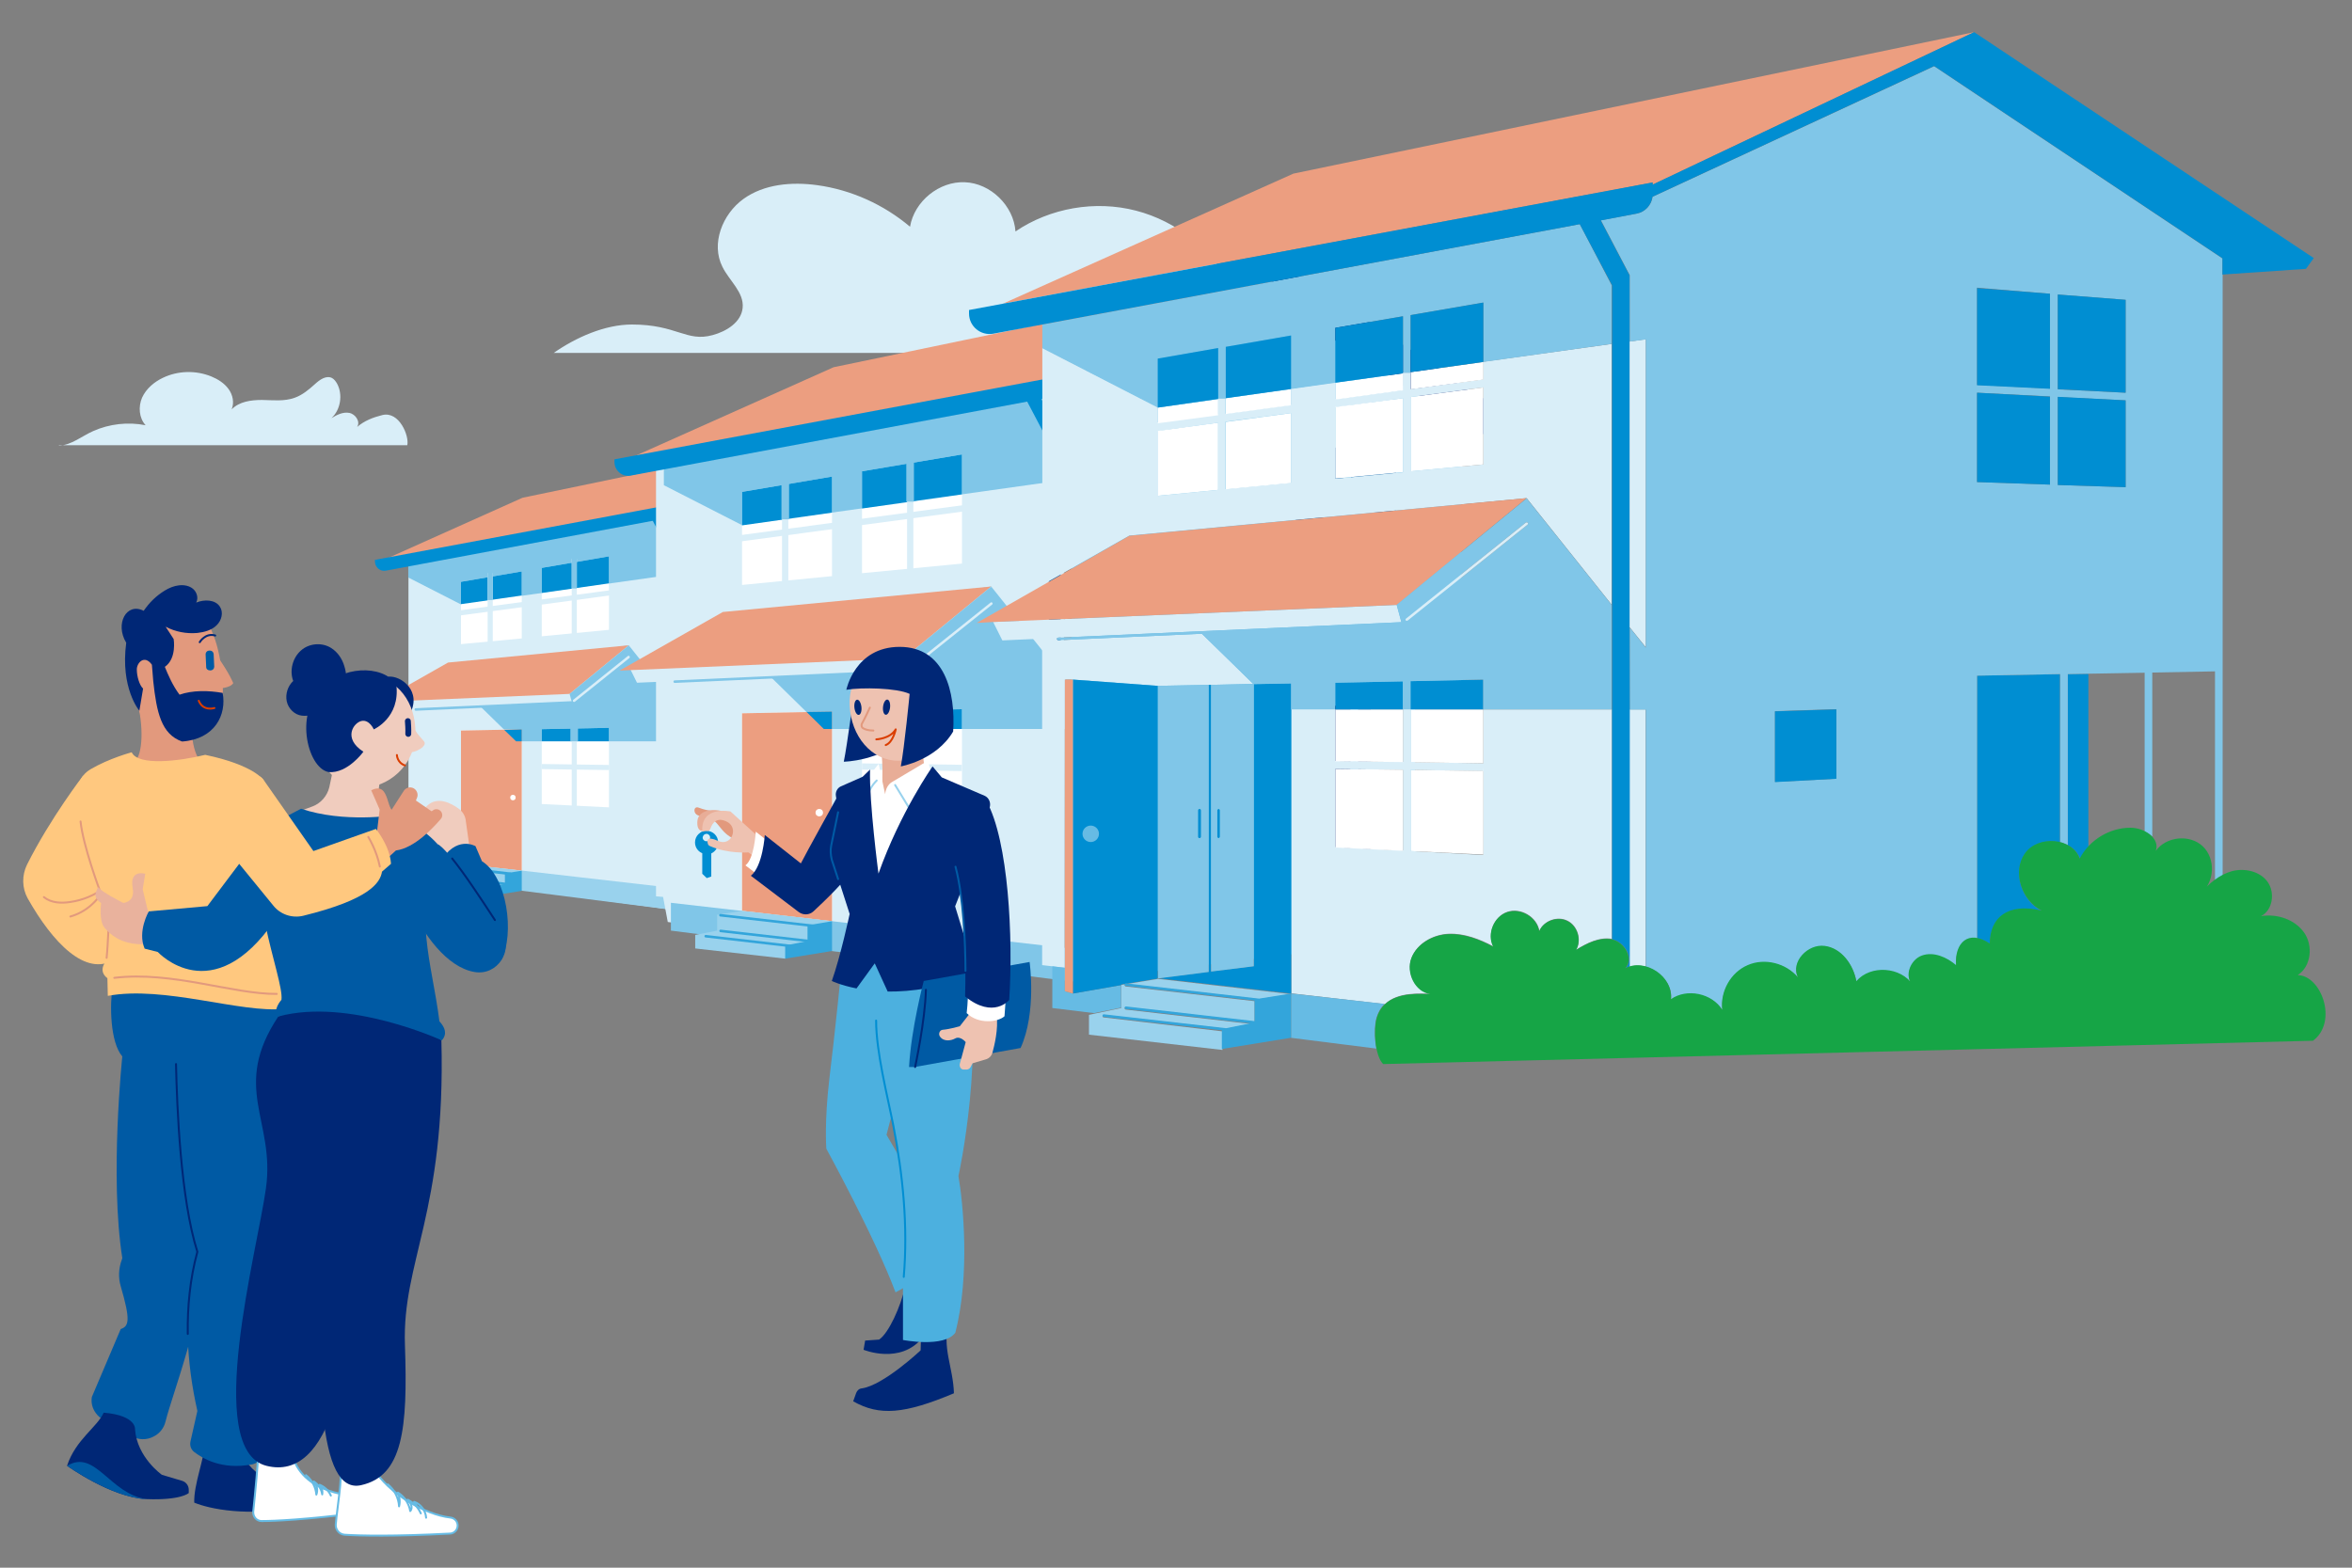 <?xml version="1.0" encoding="utf-8"?>
<!-- Generator: Adobe Illustrator 22.1.0, SVG Export Plug-In . SVG Version: 6.00 Build 0)  -->
<svg version="1.1" id="Layer_1" xmlns="http://www.w3.org/2000/svg" xmlns:xlink="http://www.w3.org/1999/xlink" x="0px" y="0px"
	 viewBox="0 0 1200 800" style="enable-background:new 0 0 1200 800;" xml:space="preserve">
<rect x="0" y="0" width="1200" height="800" fill="#808080" stroke="none"/>
<style type="text/css">
	.st0{fill:#D9EEF8;}
	.st1{fill:#002776;}
	.st2{fill:#80C6E8;}
	.st3{fill:#66BBE4;}
	.st4{fill:#EC9E80;}
	.st5{fill:#005AA4;}
	.st6{fill:#FFFFFF;}
	.st7{fill:#008ED2;}
	.st8{fill:#99D2ED;}
	.st9{clip-path:url(#SVGID_4_);}
	.st10{fill:#33A5DB;}
	.st11{clip-path:url(#SVGID_6_);}
	.st12{fill:#16A546;}
	.st13{fill:#E2997D;}
	.st14{fill:#E8AD97;}
	.st15{fill:#EEC2B1;}
	.st16{fill:#4CB0DF;}
	.st17{fill:none;stroke:#99D2ED;stroke-linecap:round;stroke-linejoin:round;stroke-miterlimit:10;}
	.st18{fill:none;stroke:#005AA4;stroke-linecap:round;stroke-linejoin:round;stroke-miterlimit:10;}
	.st19{fill:none;stroke:#008ED2;stroke-linecap:round;stroke-linejoin:round;stroke-miterlimit:10;}
	.st20{fill:none;stroke:#002776;stroke-linecap:round;stroke-linejoin:round;stroke-miterlimit:10;}
	.st21{fill:none;stroke:#E2997D;stroke-linecap:round;stroke-linejoin:round;stroke-miterlimit:10;}
	.st22{fill:none;stroke:#DA3D00;stroke-linecap:round;stroke-linejoin:round;stroke-miterlimit:10;}
	.st23{fill:#FFC87F;}
	.st24{fill:#F0CCBE;}
	.st25{fill:#FFFFFF;stroke:#66BBE4;stroke-linecap:round;stroke-linejoin:round;stroke-miterlimit:10;}
	.st26{fill:none;stroke:#002776;stroke-width:3;stroke-linecap:round;stroke-linejoin:round;stroke-miterlimit:10;}
	.st27{fill:#E9B29D;}
	.st28{fill:none;stroke:#66BBE4;stroke-linecap:round;stroke-linejoin:round;stroke-miterlimit:10;}
</style>
<path class="st0" d="M628.4,146.5c-9.8-19.1-28-33.6-48.8-39s-43.8-1.4-61.5,10.6c-0.9-13.1-12.7-24.6-25.8-25.1
	c-13.1-0.6-25.8,9.7-28,22.7c-13.4-11.3-29.9-18.8-47.3-21.2c-13-1.8-27.2-0.6-37.8,7.1c-10.6,7.7-16.6,22.8-10.6,34.6
	c3.5,7.1,11.1,13,10.3,20.9c-0.7,7.3-8.2,12-15.3,13.9c-13.4,3.7-18.2-5.4-41.2-5.4c-13.8,0-28.6,6.6-39.9,14.5h249.3"/>
<g>
	<g>
		<g>
			<g>
				<polygon class="st1" points="451,363.9 451,448.9 415.3,453.8 418.1,362.5 				"/>
			</g>
			<g>
				<polygon class="st1" points="312.6,286.5 472.8,278.1 501.5,276.2 503.3,273.7 424.6,221.2 325.9,254 				"/>
			</g>
			<g>
				<polygon class="st0" points="348.3,465 212.4,446.6 210.8,437.9 208.4,437.7 208.4,286.1 348.3,260.1 				"/>
			</g>
			<g>
				<path class="st2" d="M354.7,250.7c-1.5-1.5-119.6,23-119.6,23l-26.8,12.5v8.5l26.8,13.7l113.2-15.9v-38.2"/>
			</g>
			<g>
				<polyline class="st3" points="425.2,455.5 425.2,370.5 482.2,369.5 482.2,273.7 415.3,229.1 348.3,260.1 348.3,465 425.2,455.5 
									"/>
			</g>
			<g>
				<polygon class="st4" points="193.2,286.9 266.6,254 424.6,221.2 345.8,258.6 				"/>
			</g>
			<g>
				<polygon class="st5" points="425.2,325.6 425.2,280.5 459.7,283.3 459.7,326.8 				"/>
			</g>
			<g>
				<rect x="441.1" y="280.9" class="st3" width="3.9" height="48"/>
			</g>
			<g>
				
					<rect x="440.6" y="280.9" transform="matrix(5.106347e-02 -0.999 0.999 5.106347e-02 115.466 731.265)" class="st3" width="3.9" height="48"/>
			</g>
			<g>
				<g>
					<rect x="480.4" y="369.5" class="st3" width="1.8" height="85.7"/>
				</g>
			</g>
			<g>
				<rect x="463" y="367.4" class="st3" width="3.9" height="85.7"/>
			</g>
			<g>
				<rect x="443.5" y="368.1" class="st3" width="3.9" height="85.7"/>
			</g>
			<g>
				<rect x="424.6" y="371" class="st1" width="1.3" height="85.7"/>
			</g>
			<g>
				<polygon class="st5" points="392.7,378.3 392.7,394.4 378.4,395.2 378.4,378.8 				"/>
			</g>
			<g>
				<polygon class="st6" points="266.2,325.8 235.2,328.7 235.2,296.9 266.2,291.6 				"/>
			</g>
			<g>
				<polygon class="st7" points="266.2,303.9 235.2,308.3 235.2,296.9 266.2,291.6 				"/>
			</g>
			<g>
				<polygon class="st6" points="276.4,289.8 276.4,324.7 310.7,321.4 310.7,283.9 				"/>
			</g>
			<g>
				<polygon class="st7" points="276.4,302.6 310.7,297.7 310.7,283.9 276.4,289.8 				"/>
			</g>
			<g>
				<rect x="291.7" y="285.1" class="st0" width="2.6" height="39.5"/>
			</g>
			<g>
				<rect x="248.8" y="292.4" class="st0" width="2.6" height="36.3"/>
			</g>
			<g>
				
					<rect x="272.8" y="303.8" transform="matrix(0.991 -0.133 0.133 0.991 -37.924 41.586)" class="st0" width="40" height="2.6"/>
			</g>
			<g>
				
					<rect x="232.6" y="309.4" transform="matrix(0.991 -0.133 0.133 0.991 -39.04 36.058)" class="st0" width="36.4" height="2.6"/>
			</g>
			<g>
				<path class="st7" d="M350,256.1l-158.7,29.6v0.8c0,3,2.7,5.3,5.6,4.7l149.3-27.9c2.2-0.5,3.8-2.3,3.8-4.5V256.1z"/>
			</g>
			<g>
				<polygon class="st8" points="348.3,453.7 210.8,437.9 210.8,447.5 348.3,465 				"/>
			</g>
			<g>
				<polygon class="st2" points="348.3,378.3 263.3,378.3 228,343.8 320.8,329.3 348.3,363.9 				"/>
			</g>
			<g>
				<polygon class="st0" points="320.8,335.2 291.8,358.4 199.1,362.3 196.3,356.6 320.8,329.3 				"/>
			</g>
			<g>
				<polygon class="st5" points="344.7,452.3 340.6,452.3 340.6,279.9 344.7,277.5 				"/>
			</g>
			<g>
				<polygon class="st7" points="332.2,264.2 336.3,261.8 344.7,277.5 340.6,279.9 				"/>
			</g>
			<g>
				<polygon class="st4" points="228.6,338.1 320.8,329.3 290.6,354.1 193.2,358.2 				"/>
			</g>
			<g>
				<polygon class="st6" points="276.4,372.1 276.4,410.3 310.7,412 310.7,371.4 				"/>
			</g>
			<g>
				<polygon class="st7" points="276.4,378.3 310.7,378.3 310.7,371.4 276.4,372.1 				"/>
			</g>
			<g>
				<rect x="291.7" y="370.2" class="st0" width="2.6" height="44.2"/>
			</g>
			<g>
				
					<rect x="292.3" y="374.2" transform="matrix(1.430373e-02 -1 1 1.430373e-02 -101.992 679.423)" class="st0" width="2.6" height="34.4"/>
			</g>
			<g>
				<g>
					<polygon id="SVGID_1_" class="st6" points="266.2,444.3 235.2,440.8 235.2,372.8 266.2,372.2 					"/>
				</g>
				<g>
					<g>
						<defs>
							<polygon id="SVGID_2_" points="266.2,444.3 235.2,440.8 235.2,372.8 266.2,372.2 							"/>
						</defs>
						<clipPath id="SVGID_4_">
							<use xlink:href="#SVGID_2_"  style="overflow:visible;"/>
						</clipPath>
						<g class="st9">
							<g>
								<polygon class="st4" points="268,446.3 233.3,442.6 233.3,370.9 268,370.2 								"/>
							</g>
						</g>
					</g>
				</g>
			</g>
			<g>
				<rect x="291.7" y="282.5" class="st2" width="2.6" height="17.8"/>
			</g>
			<g>
				<rect x="248.8" y="287.9" class="st2" width="2.6" height="18.3"/>
			</g>
			<g>
				<path class="st2" d="M212.2,362.7c-0.3,0-0.7-0.2-0.7-0.6s0.2-0.7,0.6-0.7l82-3.7c0.3,0,0.7,0.2,0.7,0.6c0,0.3-0.2,0.7-0.6,0.7
					L212.2,362.7L212.2,362.7z"/>
			</g>
			<g>
				<polyline class="st2" points="291.8,358.4 290.6,354.1 320.8,329.3 322.6,338.2 292.9,360.8 				"/>
			</g>
			<g>
				<path class="st0" d="M292.9,358.2c-0.2,0-0.3-0.1-0.5-0.2c-0.2-0.2-0.2-0.7,0.1-0.9l27.8-22.3c0.2-0.2,0.7-0.2,0.9,0.1
					c0.2,0.2,0.2,0.7-0.1,0.9l-27.8,22.3C293.3,358.1,293.2,358.2,292.9,358.2z"/>
			</g>
			<g>
				<rect x="291" y="368.4" class="st2" width="3.9" height="9.9"/>
			</g>
			<g>
				<path class="st10" d="M219.1,453.7"/>
			</g>
			<g>
				<polygon class="st8" points="235.2,440.8 226.7,442.2 226.7,447.5 219.1,449 219.1,453.7 250.1,457.2 263,450.7 266.2,444.3 
									"/>
			</g>
			<g>
				<polygon class="st10" points="250.1,457.2 250.1,452.6 257.6,451.1 257.6,445.7 266.2,444.3 266.2,454.6 				"/>
			</g>
			<g>
				<path class="st10" d="M252,453.5C251.9,453.5,251.9,453.5,252,453.5l-29.4-3.3c-0.3,0-0.6-0.3-0.6-0.7s0.3-0.6,0.7-0.6l29.2,3.3
					c0.3,0,0.6,0.3,0.6,0.7C252.6,453.2,252.3,453.5,252,453.5z"/>
			</g>
			<g>
				<path class="st10" d="M259.5,451.9L259.5,451.9l-31.8-3.7c-0.3,0-0.6-0.3-0.6-0.7c0-0.3,0.3-0.6,0.7-0.6l31.6,3.7
					c0.3,0,0.6,0.3,0.6,0.7C260,451.6,259.8,451.9,259.5,451.9z"/>
			</g>
			<g>
				<path class="st10" d="M260.3,446.6C260.1,446.6,260.1,446.6,260.3,446.6l-32.4-3.8c-0.3,0-0.6-0.3-0.6-0.7
					c0-0.3,0.3-0.6,0.7-0.6l32.4,3.7c0.3,0,0.6,0.3,0.6,0.7C260.8,446.4,260.6,446.6,260.3,446.6z"/>
			</g>
		</g>
	</g>
	<g>
		<polygon class="st7" points="257.3,372.5 263.3,378.3 266.2,378.3 266.2,372.2 		"/>
	</g>
	<g>
		<circle class="st6" cx="261.7" cy="407" r="1.4"/>
	</g>
</g>
<g>
	<g>
		<g>
			<g>
				<polygon class="st1" points="699.3,350.7 699.3,477 646.1,484.2 650.4,348.6 				"/>
			</g>
			<g>
				<polygon class="st1" points="493.5,235.6 731.6,223.2 774.3,220.3 776.9,216.7 660,138.6 513.3,187.4 				"/>
			</g>
			<g>
				<polygon class="st0" points="542.8,497.9 340.7,470.5 338.3,457.7 334.7,457.4 334.7,232.1 542.8,193.5 				"/>
			</g>
			<g>
				<path class="st2" d="M556.2,182.5c-2.2-2.2-177.6,34-177.6,34L338.7,235v12.6l39.9,20.4l168.2-23.6v-56.7"/>
			</g>
			<g>
				<polyline class="st3" points="661,486.7 661,360.5 745.5,359 745.5,216.7 646.1,150.3 546.8,196.4 546.8,500.9 661,486.7 				
					"/>
			</g>
			<g>
				<polygon class="st4" points="316.1,236.2 425.3,187.4 660,138.6 542.9,194.2 				"/>
			</g>
			<g>
				<polygon class="st5" points="661,293.8 661,226.8 712.2,230.9 712.2,295.5 				"/>
			</g>
			<g>
				<rect x="685.4" y="227.3" class="st3" width="3.9" height="71.3"/>
			</g>
			<g>
				
					<rect x="684.6" y="227.2" transform="matrix(5.104686e-02 -0.999 0.999 5.104686e-02 388.984 935.089)" class="st3" width="3.9" height="71.3"/>
			</g>
			<g>
				<rect x="718" y="356" class="st3" width="3.9" height="127.4"/>
			</g>
			<g>
				<rect x="689" y="356.8" class="st3" width="3.9" height="127.4"/>
			</g>
			<g>
				<rect x="660.3" y="361.3" class="st1" width="1.3" height="127.4"/>
			</g>
			<g>
				<polygon class="st5" points="612.4,372 612.4,396 591.3,397.2 591.3,372.7 				"/>
			</g>
			<g>
				<polygon class="st6" points="424.5,294 378.6,298.5 378.6,251 424.5,243.2 				"/>
			</g>
			<g>
				<polygon class="st7" points="424.5,261.6 378.6,268.1 378.6,251 424.5,243.2 				"/>
			</g>
			<g>
				<polygon class="st6" points="439.8,240.5 439.8,292.5 490.8,287.6 490.8,231.9 				"/>
			</g>
			<g>
				<polygon class="st7" points="439.8,259.5 490.8,252.3 490.8,231.9 439.8,240.5 				"/>
			</g>
			<g>
				<rect x="462.8" y="233.6" class="st0" width="3.2" height="58.7"/>
			</g>
			<g>
				<rect x="399" y="244.4" class="st0" width="3.2" height="53.9"/>
			</g>
			<g>
				
					<rect x="434.4" y="261.6" transform="matrix(0.991 -0.133 0.133 0.991 -30.843 63.963)" class="st0" width="59.4" height="3.2"/>
			</g>
			<g>
				
					<rect x="374.7" y="270" transform="matrix(0.991 -0.133 0.133 0.991 -32.511 55.758)" class="st0" width="54.1" height="3.2"/>
			</g>
			<g>
				<path class="st7" d="M549.2,190.4l-235.7,44v1.3c0,4.5,4,7.8,8.3,7l221.8-41.4c3.2-0.6,5.6-3.4,5.6-6.7L549.2,190.4L549.2,190.4
					L549.2,190.4z"/>
			</g>
			<g>
				<polygon class="st2" points="546.8,484.1 342.3,460.7 342.3,474.9 546.8,500.9 				"/>
			</g>
			<g>
				<polygon class="st2" points="546.8,372 420.3,372 368,320.7 505.7,299.3 546.8,350.7 				"/>
			</g>
			<g>
				<polygon class="st0" points="505.7,308 462.7,342.5 325,348.4 320.8,339.9 505.7,299.3 				"/>
			</g>
			<g>
				<polygon class="st5" points="541.2,482 535.1,482 535.1,225.9 541.2,222.4 				"/>
			</g>
			<g>
				<polygon class="st7" points="522.8,202.5 528.9,199 541.2,222.4 535.1,225.9 				"/>
			</g>
			<g>
				<polygon class="st4" points="368.8,312.3 505.7,299.3 461,336 316.1,342.2 				"/>
			</g>
			<g>
				<polygon class="st6" points="439.8,362.9 439.8,419.7 490.8,422.2 490.8,361.9 				"/>
			</g>
			<g>
				<polygon class="st7" points="439.8,372 490.8,372 490.8,361.9 439.8,362.9 				"/>
			</g>
			<g>
				<rect x="462.8" y="360" class="st0" width="3.2" height="65.7"/>
			</g>
			<g>
				
					<rect x="463.6" y="366.2" transform="matrix(1.427922e-02 -1 1 1.427922e-02 66.954 851.129)" class="st0" width="3.2" height="50.9"/>
			</g>
			<g>
				<g>
					<polygon id="SVGID_3_" class="st6" points="424.5,470.1 378.6,464.8 378.6,364 424.5,363.1 					"/>
				</g>
				<g>
					<g>
						<defs>
							<polygon id="SVGID_5_" points="424.5,470.1 378.6,464.8 378.6,364 424.5,363.1 							"/>
						</defs>
						<clipPath id="SVGID_6_">
							<use xlink:href="#SVGID_5_"  style="overflow:visible;"/>
						</clipPath>
						<g class="st11">
							<g>
								<polygon class="st4" points="427.3,473.1 375.9,467.5 375.9,361.1 427.3,360 								"/>
							</g>
						</g>
					</g>
				</g>
			</g>
			<g>
				<rect x="462.4" y="229.6" class="st2" width="3.9" height="26.4"/>
			</g>
			<g>
				<rect x="398.7" y="237.8" class="st2" width="3.9" height="27.2"/>
			</g>
			<g>
				<path class="st2" d="M344.3,348.5c-0.3,0-0.7-0.2-0.7-0.6s0.2-0.7,0.6-0.7l121.9-5.5c0.3-0.1,0.7,0.2,0.7,0.6
					c0,0.3-0.2,0.7-0.6,0.7L344.3,348.5L344.3,348.5z"/>
			</g>
			<g>
				<polyline class="st2" points="462.7,342.5 461,336 505.7,299.3 508.5,312.5 464.4,346.2 				"/>
			</g>
			<g>
				<path class="st0" d="M464.4,341.7c-0.2,0-0.3-0.1-0.5-0.2c-0.2-0.2-0.2-0.7,0.1-0.9l41.4-33.1c0.2-0.2,0.7-0.2,0.9,0.1
					c0.2,0.2,0.2,0.7-0.1,0.9l-41.4,33.1C464.7,341.7,464.5,341.7,464.4,341.7z"/>
			</g>
			<g>
				<rect x="462.4" y="357.3" class="st2" width="3.9" height="14.7"/>
			</g>
			<g>
				<path class="st10" d="M354.7,484"/>
			</g>
			<g>
				<polygon class="st8" points="378.6,464.8 365.9,466.8 365.9,474.9 354.7,477.1 354.7,484 400.6,489.2 420,479.6 424.5,470.1 
									"/>
			</g>
			<g>
				<polygon class="st10" points="400.6,489.2 400.6,482.5 412,480.2 412,472.2 424.5,470.1 424.5,485.3 				"/>
			</g>
			<g>
				<path class="st10" d="M403.5,483.4L403.5,483.4l-43.5-5c-0.3,0-0.6-0.3-0.6-0.7c0-0.3,0.3-0.6,0.7-0.6l43.5,5
					c0.3,0,0.6,0.3,0.6,0.7C404.1,483.2,403.8,483.4,403.5,483.4z"/>
			</g>
			<g>
				<path class="st10" d="M414.7,481.1C414.6,481.1,414.6,481.1,414.7,481.1l-47.1-5.4c-0.3,0-0.6-0.3-0.6-0.7s0.3-0.6,0.7-0.6
					l47.1,5.4c0.3,0,0.6,0.3,0.6,0.7C415.3,480.9,414.9,481.1,414.7,481.1z"/>
			</g>
			<g>
				<path class="st10" d="M415.7,473.2L415.7,473.2l-48.2-5.5c-0.3,0-0.6-0.3-0.6-0.7c0-0.3,0.3-0.6,0.7-0.6l48.1,5.5
					c0.3,0,0.6,0.3,0.6,0.7C416.4,473,416.1,473.2,415.7,473.2z"/>
			</g>
		</g>
	</g>
	<g>
		<polygon class="st7" points="411.5,363.3 420.3,372 424.5,372 424.5,363.1 		"/>
	</g>
	<g>
		<circle class="st6" cx="418" cy="414.7" r="1.9"/>
	</g>
</g>
<g>
	<g>
		<path class="st7" d="M1008.7,344.8v134c1.9,0.3,4.2,1.3,6.6,2.9c0-13.1,9-21,26.5-16.8c-10.3-5.1-15.2-19.9-8.6-29.2
			c3.9-5.5,11.4-7.4,17.8-5.8V344L1008.7,344.8z"/>
		<path class="st7" d="M1055,431.3c2.9,1.5,5.1,3.8,6.3,7c1.1-2.2,2.6-4.2,4.2-5.9v-88.5L1055,344V431.3z"/>
		<polygon class="st0" points="590.7,499.3 658.5,507 658.7,507 		"/>
		<path class="st0" d="M778.9,254.2l43.4,54.4V175.5l-65.6,9.1l0,0v9l-37.1,5v-8.5h-3.9v0.2v8.8l-34.5,4.6v-8.6l-22.5,3.2l0,0v8.3
			l-33.4,4.5v-7.9h-3.9v0.2v8.1l-30.7,4.1v-8l-58.9-30.2v121.1l44.4-25.2L778.9,254.2z M756.8,197.7V237l-37.1,3.5v-37.9
			L756.8,197.7z M715.8,203.2V241l-34.5,3.3v-36.4L715.8,203.2z M658.7,210.8v35.6l-33.4,3.2v-34.4L658.7,210.8z M621.5,215.7V250
			l-30.7,3v-33L621.5,215.7z"/>
		<path class="st0" d="M756.8,362v27.5l-37.1-0.6v-27.1l0,0h-3.9l0,0v27l-34.5-0.5v1.9v-28.4h-22.5v145.1l0,0l47.8,5.5
			c6.7-6.5,18.5-5.3,23.3-5.3c-7.9-1-12.6-11-9.7-18.4s11.1-11.9,19-12.2c8-0.3,15.7,2.7,22.7,6.4c-3.3-6.4,0.3-15.3,7.2-17.6
			c6.9-2.3,15.1,2.6,16.3,9.7c2.3-5.3,9.4-7.8,14.5-5.1c5.1,2.6,7.2,9.8,4.3,14.7c5.5-3.4,11.9-6.6,18.2-5.5V362H756.8z
			 M681.3,392.4l34.5,0.5V434l-34.5-1.7V392.4z M719.7,434.3v-41.4l37,0.6v-1.9v44.7L719.7,434.3z"/>
		<path class="st0" d="M831.4,362v131.4c2.6-0.9,5.5-0.8,8.2-0.1V362H831.4z"/>
		<path class="st0" d="M543.3,346.8h4.1l43.3,3.2l25.9-0.5h1.3l21.5-0.5l-26.2-25.6l-73.2,3.3l0,0c-0.3,0-0.7-0.2-0.7-0.6
			c0-0.3,0.2-0.7,0.6-0.7l175.1-7.9l-2.4-8.8l-205.9,8.7l4.7,9.4l20.3-0.9v166.6l5.1,0.6l6.4,0.7L543.3,346.8L543.3,346.8z"/>
		<polygon class="st0" points="839.7,330.3 839.7,173.1 831.4,174.3 831.4,320 		"/>
		<polygon class="st2" points="590.7,183 621.5,177.6 621.5,203.4 625.4,203.4 625.4,203.2 625.4,177 658.7,171.2 658.7,198.5 
			681.3,195.3 681.3,195.3 681.3,167.3 715.8,161.4 715.8,190.2 719.7,190.2 719.7,189.9 719.7,160.8 756.8,154.4 756.8,184.7 
			822.3,175.5 822.3,145.6 806,114.4 531.8,165.6 531.8,177.7 590.7,208 		"/>
		<path class="st2" d="M1133.9,140.2v-8.3L986.8,33.8l-143.6,66.6c-0.6,4.2-3.8,7.8-8.1,8.6l-18.3,3.4l14.7,28v33.9l8.2-1.1v157.3
			l-8.2-10.3v41.9h8.2v131.3c7.4,1.9,13.8,9,12.9,16.8c8.1-5.7,20.9-3.1,26.2,5.4c-1.1-9.4,4.3-19.1,13-22.8
			c8.7-3.8,19.5-1,25.6,6.2c-3.9-7.8,5.1-17.2,13.7-16c8.6,1.1,14.6,9.6,16.1,18c6.9-7.9,20.7-7.4,27.5,0.2
			c-2.4-4.6,0.8-11.4,5.9-13.1c5.9-2.1,12.6,0.8,17.4,4.9c-0.6-8.8,3.5-15.1,10.7-13.8V344.8l42.4-0.8v85.8c1.4,0.3,2.6,0.8,3.9,1.5
			V344l10.5-0.2l28.7-0.5v81c1.5,0.7,2.9,1.6,3.9,2.6v-83.7l32-0.6v106.6c1.3-0.9,2.5-1.7,3.9-2.4V342.7l0,0l0,0V140.2H1133.9z
			 M1084.5,200.4l-34.6-1.7v-48.4l34.6,2.7V200.4z M1045.9,149.9v48.4l-37.2-1.9v-49.6L1045.9,149.9z M1008.7,246v-45.6l37.2,1.9v45
			L1008.7,246z M936.9,397.4l-31.3,1.6v-36.1l31.3-1V397.4z M1049.9,247.5v-44.9l34.6,1.7v44.3L1049.9,247.5z"/>
		<path class="st2" d="M974.6,501c0.3,0.7,0.8,1.3,1.4,1.8C975.6,502.1,975.1,501.6,974.6,501z"/>
		<polygon class="st4" points="843.2,93.1 843.2,94.2 1007.2,16.4 659.9,88.6 511.6,155 		"/>
		<polygon class="st7" points="1049.9,198.6 1084.5,200.4 1084.5,153 1049.9,150.3 		"/>
		<polygon class="st7" points="1049.9,202.5 1049.9,247.5 1084.5,248.6 1084.5,204.3 		"/>
		<polygon class="st7" points="1008.7,200.4 1008.7,246 1045.9,247.3 1045.9,202.4 		"/>
		<polygon class="st7" points="1008.7,196.6 1045.9,198.4 1045.9,149.9 1008.7,147 		"/>
		<polygon class="st7" points="905.6,399.1 936.9,397.4 936.9,362 905.6,363 		"/>
		<polygon class="st6" points="658.7,246.5 658.7,210.8 625.4,215.3 625.4,249.7 		"/>
		<polygon class="st6" points="590.7,216 621.5,211.9 621.5,203.6 590.7,208 		"/>
		<polygon class="st6" points="621.5,250 621.5,215.7 590.7,219.9 590.7,253 		"/>
		<polygon class="st6" points="625.4,203.4 625.4,211.3 658.7,206.8 658.7,198.5 625.4,203.2 		"/>
		<polygon class="st7" points="590.7,183 590.7,208 621.5,203.6 621.5,203.4 621.5,177.6 		"/>
		<polygon class="st7" points="625.4,177 625.4,203.2 658.7,198.5 658.7,198.5 658.7,171.2 		"/>
		<polygon class="st6" points="719.7,190.2 719.7,198.7 756.8,193.7 756.8,184.7 719.7,189.9 		"/>
		<polygon class="st6" points="715.8,240.9 715.8,203.2 681.3,207.7 681.3,244.2 		"/>
		<polygon class="st6" points="756.8,237 756.8,197.7 719.7,202.6 719.7,240.5 		"/>
		<polygon class="st6" points="681.3,195.3 681.3,195.3 681.3,203.9 715.8,199.2 715.8,190.5 		"/>
		<polygon class="st7" points="719.7,160.8 719.7,189.9 756.8,184.7 756.8,184.7 756.8,154.4 		"/>
		<polygon class="st7" points="681.3,167.3 681.3,195.3 715.8,190.5 715.8,190.2 715.8,161.4 		"/>
		<polygon class="st3" points="590.4,499.4 590.7,499.3 658.5,507 590.7,499.3 		"/>
		<path class="st3" d="M658.7,507v22.6h-0.1l43.6,5.5c-1.1-5.5-1-12.1,0.1-15.8c0.9-3,2.3-5.3,4.1-7L658.7,507z"/>
		<polygon class="st3" points="572,514.2 572,502.7 547.4,507 543.3,505.8 543.3,493.9 536.9,493.1 536.9,514.4 558.2,517 		"/>
		<path class="st7" d="M831.4,320V174.3v-33.8l-14.7-28L835,109c4.3-0.8,7.5-4.3,8.1-8.6l143.7-66.7l147.1,98.1v8.3l42.6-2.9l4-5.5
			L1007.2,16.4l-164,77.8v-1.1L511.6,155l-17.2,3.2v1.8c0,6.5,5.9,11.4,12.3,10.3l25.1-4.7L806,114.4l16.5,31.2v29.9v133.1V362
			v117.4c0.1,0,0.2,0,0.2,0c6.4,1.4,11.2,9.9,6.7,14.7c0.7-0.3,1.4-0.7,2.1-0.9V361.9L831.4,320L831.4,320z"/>
		<polygon class="st4" points="712.6,308.7 778.9,254.2 576.2,273.4 531.8,298.8 498.3,317.9 506.8,317.4 		"/>
		<polygon class="st6" points="715.8,392.8 681.3,392.4 681.3,432.5 715.8,434.2 		"/>
		<polygon class="st6" points="756.7,393.4 719.7,392.9 719.7,434.3 756.8,436.1 756.8,391.6 		"/>
		<polygon class="st6" points="719.7,389 756.8,389.5 756.8,362 719.7,362 		"/>
		<polygon class="st6" points="681.3,390.4 681.3,388.5 715.8,388.9 715.8,362 681.3,362 		"/>
		<polygon class="st7" points="719.7,347.6 719.7,362 719.7,362 756.8,362 756.8,346.8 		"/>
		<polygon class="st7" points="681.3,348.4 681.3,362 715.8,362 715.8,362 715.8,347.7 		"/>
		<polygon class="st7" points="590.7,499.3 590.7,350 547.4,346.8 547.4,507 572,502.7 572,502.4 590.4,499.4 		"/>
		<polygon class="st4" points="547.4,346.8 543.3,346.8 543.3,493.9 543.3,505.8 547.4,507 		"/>
		<path class="st7" d="M639.7,349.1V493l-21.8,2.7V349.5h-1.3v146.3c0,0,0,0,0,0.1l-25.9,3.3l68.1,7.8V362v-13.3L639.7,349.1z"/>
		<path class="st2" d="M616.7,496C616.7,496,616.6,496,616.7,496V349.5l-25.9,0.5v149.3L616.7,496z M611.3,413.5
			c0-0.3,0.3-0.7,0.7-0.7c0.3,0,0.7,0.3,0.7,0.7V427c0,0.3-0.3,0.7-0.7,0.7c-0.3,0-0.7-0.3-0.7-0.7V413.5z"/>
		<path class="st7" d="M612,427.7c0.3,0,0.7-0.3,0.7-0.7v-13.5c0-0.3-0.3-0.7-0.7-0.7c-0.3,0-0.7,0.3-0.7,0.7V427
			C611.3,427.3,611.5,427.7,612,427.7z"/>
		<path class="st7" d="M621.8,412.8c-0.3,0-0.7,0.3-0.7,0.7V427c0,0.3,0.3,0.7,0.7,0.7c0.3,0,0.7-0.3,0.7-0.7v-13.5
			C622.4,413.1,622.2,412.8,621.8,412.8z"/>
		<path class="st2" d="M712.6,308.7l2.4,8.8l-175.1,7.9c-0.3,0-0.7,0.3-0.6,0.7c0,0.3,0.3,0.6,0.7,0.6l0,0l73.2-3.3l26.2,25.6
			l-21.5,0.5v146.3l21.8-2.7v-144l19-0.3V362h22.5v-13.6l34.5-0.7V362h3.9v-14.4l37.1-0.8V362h65.6v-53.3l-43.4-54.4L712.6,308.7z
			 M622.4,427c0,0.3-0.3,0.7-0.7,0.7s-0.7-0.3-0.7-0.7v-13.5c0-0.3,0.3-0.7,0.7-0.7s0.7,0.3,0.7,0.7V427z M779.5,266.8
			c0.2,0.2,0.2,0.7-0.1,0.9l-61.2,49c-0.1,0.1-0.2,0.1-0.5,0.1c-0.2,0-0.3-0.1-0.5-0.2c-0.2-0.2-0.2-0.7,0.1-0.9l61.2-49
			C778.8,266.5,779.2,266.6,779.5,266.8z"/>
		<path class="st0" d="M778.5,266.7l-61.2,49c-0.2,0.2-0.3,0.7-0.1,0.9c0.1,0.1,0.3,0.2,0.5,0.2c0.1,0,0.2,0,0.5-0.1l61.2-49
			c0.2-0.2,0.3-0.7,0.1-0.9C779.2,266.6,778.8,266.5,778.5,266.7z"/>
		<path class="st8" d="M563.1,519.2c-0.3,0-0.6-0.3-0.6-0.7c0-0.3,0.3-0.6,0.7-0.6l62.3,7.1l12.5-2.5l-63.6-7.3
			c-0.3,0-0.6-0.3-0.6-0.7s0.3-0.6,0.7-0.6l65.6,7.5v-10.5l-65.7-7.5c-0.3,0-0.6-0.3-0.6-0.7s0.3-0.6,0.7-0.6l67.9,7.8l16.3-2.6
			h-0.3l-67.7-7.8l-0.3,0.1l-18.3,3v0.3v11.5l-13.8,2.9l-2.7,0.6V528l68.1,7.8v-9.5L563.1,519.2z"/>
		<path class="st10" d="M658.7,507L658.7,507l-16.3,2.6l-67.9-7.8c-0.3,0-0.7,0.2-0.7,0.6c0,0.3,0.2,0.7,0.6,0.7l65.7,7.5v10.5
			l-65.6-7.5c-0.3,0-0.7,0.2-0.7,0.6c0,0.3,0.2,0.7,0.6,0.7l63.6,7.3l-12.5,2.5l-62.3-7.1c-0.3,0-0.7,0.2-0.7,0.6
			c0,0.3,0.2,0.7,0.6,0.7l60.3,6.9v9.5l35.2-5.7h0.1L658.7,507L658.7,507z"/>
	</g>
	<path class="st12" d="M705.7,543c-4.3-4.3-5-17.6-3.3-23.5c4.2-14.1,21.2-12.2,27.4-12.2c-7.9-1-12.6-11-9.7-18.4
		c2.9-7.4,11.1-11.9,19-12.2c8-0.3,15.7,2.7,22.7,6.4c-3.3-6.4,0.3-15.3,7.2-17.6c6.9-2.3,15.1,2.6,16.3,9.7
		c2.3-5.3,9.4-7.8,14.5-5.1c5.1,2.6,7.2,9.8,4.3,14.7c5.6-3.4,12-6.7,18.4-5.4c6.4,1.4,11.2,9.9,6.7,14.7
		c10.2-5.4,24.6,4.3,23.3,15.8c8.1-5.7,20.9-3.1,26.2,5.4c-1.1-9.4,4.3-19.1,13-22.8c8.7-3.8,19.5-1,25.6,6.2
		c-3.9-7.8,5.1-17.2,13.7-16c8.6,1.1,14.6,9.6,16.1,18c7.3-8.5,22.7-7.4,28.9,1.9c-4.7-4.2-1.4-12.9,4.6-15
		c5.9-2.1,12.6,0.8,17.4,4.9c-0.8-11.3,6.2-18.4,17.2-11c0-13.1,9-21,26.5-16.8c-10.3-5.1-15.2-19.9-8.6-29.2
		c6.6-9.4,24.1-8.2,28,2.6c4.9-9.5,15.4-15.8,26-15.7c6.9,0,15.1,5.4,12.8,11.8c5.3-7.4,17.4-8.6,24-2.3c6.6,6.3,6.1,18.4-1.1,24
		c4.2-5.1,9.7-9.7,16.2-11.4c6.5-1.6,14.2,0.2,18,5.6s2.6,14.4-3.4,17.4c8.1-1.3,17.1,1.6,21.9,8.3c4.8,6.7,3.7,17.4-3.2,21.8
		c12.1,0.2,20.7,23.9,7.8,33.5"/>
	<circle class="st3" cx="556.5" cy="425.5" r="4.2"/>
</g>
<path class="st0" d="M30.1,227.4c6.3-0.2,11.7-4.9,17.4-7.4c8.3-3.7,17.8-4.8,26.8-3c-3.4-3.7-3.8-9.5-1.8-14.1
	c2.1-4.6,6.2-8,10.6-10.1c7.7-3.7,16.8-3.9,24.7-0.7c3.4,1.4,6.6,3.4,8.8,6.4c2.2,3,3,7,1.6,10.4c3.9-4,9.9-4.8,15.5-4.8
	c5.6,0.1,11.3,0.8,16.6-1.1c4-1.4,7.3-4.2,10.4-7c2.4-2.2,5.7-4.6,8.7-3.1c1.1,0.6,1.9,1.7,2.6,2.9c3,5.6,1.8,13.3-2.9,17.6
	c2.7-1.7,5.9-3.3,9.1-2.7c3.2,0.6,5.8,4.5,4,7.2c3.7-3.2,8.1-4.9,12.9-6.1c8.6-2.1,13.8,10.7,12.7,15.4H57.5H30.1V227.4z"/>
<g>
	<g>
		<path class="st7" d="M366.4,429.9c0-3.3-2.6-5.9-5.9-5.9s-5.9,2.6-5.9,5.9c0,2.5,1.5,4.6,3.7,5.5v10.5l2.3,2.2l2.3-0.8v-11.8
			C364.9,434.6,366.4,432.5,366.4,429.9z M360.4,425.5c1,0,1.9,0.8,1.9,1.9c0,1-0.8,1.9-1.9,1.9c-1,0-1.9-0.8-1.9-1.9
			C358.6,426.4,359.4,425.5,360.4,425.5z"/>
	</g>
	<path class="st13" d="M378.1,429.4c-3.3-0.8-6.4-2.5-8.8-5c-2.5-2.6-4.3-6.2-7.9-7.2c-1-0.3-2.1-0.3-3.1-0.5c-1-0.1-2.2-0.5-3-1.1
		s-1.3-1.9-0.8-2.9c0.1-0.2,0.3-0.5,0.6-0.6c0.6-0.3,1.3,0,1.8,0.2c4.2,1.7,9,1.5,13,3.5c3.9,2.1,6.2,5.9,8.3,9.8"/>
	<path class="st14" d="M370.8,414.9c-2.6-1.3-5.6-1.8-8.6-1.4c-2.3,0.3-4.8,1.4-5.8,3.4c-0.6,1.1-0.7,2.5-0.6,3.9
		c0.1,0.9,0.3,1.8,0.9,2.5s1.7,0.9,2.4,0.3c0.3-0.2,0.6-0.7,0.7-1.1c0.5-1.1,1-2.2,1.5-3.3c0.2-0.7,0.6-1.3,1.1-1.7
		c0.3-0.3,0.9-0.5,1.4-0.7c1.6-0.5,3.2-0.5,4.9-0.5"/>
	<path class="st15" d="M389.2,429.1l-16.5-15c0,0-15.1-3.2-14.4,10.1c0,0.5,0.5,0.8,0.8,0.8l0,0c1.6,0,3-1,3.5-2.5
		c0.9-2.6,3.3-5.9,8.6-3c5.8,3.3,1.8,12.7-4.9,9.6c-5.9-2.7-5.6,0.1-5.1,1.6c0.1,0.5,0.5,0.8,0.9,1c9.1,4.1,19.8,3.3,19.8,3.3
		l7.3,5.7"/>
	<path class="st6" d="M391.9,429.4l-6.3-5c0,0-0.7,13.9-5.3,17.2l9.7,7.4L391.9,429.4z"/>
	<path class="st1" d="M427.3,406.4c0,0-16.2,29.2-18.7,34.2l-18.4-14.5c0,0-1,15.9-7.1,20.8l24.4,18.5c2.3,1.7,5.4,1.6,7.5-0.3
		c5.8-5.4,17.1-16.2,21.4-23.3C442.2,431.8,427.3,406.4,427.3,406.4z"/>
	<path class="st1" d="M461.9,656.2c-2.3,10.6-8.6,24.3-13.4,27.4l-7.1,0.5l-0.8,4.7c0,0,18.7,7.7,30-6.1c11.4-13.7-1-28-1-28
		L461.9,656.2z"/>
	<path class="st1" d="M484.2,674.4c-3.8,13.4,2.1,23,2.5,36.6c-25.2,10.6-38,11.7-51.4,4.1l1.5-4.2c0.5-1.3,1.5-2.3,2.9-2.4
		c11.1-1.6,30-19.4,30-19.4l0.6-21.6L484.2,674.4z"/>
	<g>
		<path class="st16" d="M492,489.8l-62.5,2.5c0,0-3.5,35.1-6.3,57.7c-2.7,22.6-1.6,36.2-1.6,36.2s25,45.7,35.3,73.3l3.8-2.1v26.4
			c0,0,21,4.1,26.7-3.7c7.7-29.7,3.9-66.8,1.6-80C489.1,600.1,503.4,533.9,492,489.8z M452.3,579.1l2.5-9.6c0,0,2.6,13.3,3.5,19.9
			L452.3,579.1z"/>
	</g>
	<path class="st14" d="M449.3,380.1c0,0,2.1,13.8,0,26.5c-2.1,12.8,3.9,10.1,3.9,10.1l19-23c0,0-2.1-8.3-1.3-17.6
		C471.8,366.9,449.3,380.1,449.3,380.1z"/>
	<path class="st1" d="M436.4,349.1c0,0-4.3,32.2-5.9,39.6c0,0,18.7-0.2,31.3-12.6c12.6-12.3-13.1-30.5-13.1-30.5L436.4,349.1z"/>
	<g>
		<path class="st6" d="M475.5,395.4l-2.1-7.2l-18.5,11c0,0-2.9,1.6-3.3,6.1l-3.3-15.5l-7,8.9l3.9,55.6l6.2-5.5L475.5,395.4z"/>
		<line class="st17" x1="456.7" y1="400.6" x2="464.2" y2="412.9"/>
		<path class="st17" d="M447.3,398.3c0,0-5.6,5.3-5.1,11.5"/>
	</g>
	<path class="st1" d="M452.9,506c11.9,0.1,27.2-1.8,45-8.9l-10.6-34.6c0,0,13.6-33.9,17.7-50.7c0.6-2.4-0.6-4.8-2.6-5.7l-21.9-9.4
		l-4.7-5.6c0,0-16.5,23.4-27.6,54.7c0,0-4.8-36.3-4.3-53.1l-3.8,3.7l-11.1,4.9c-1.8,0.8-2.9,2.9-2.5,5l1.3,8.2l-3.5,16.9
		c-0.5,2.4-0.3,5,0.3,7.4l8.9,27.6c0,0-4.6,21.5-9.1,34.2c0,0,4.5,2.2,12.6,3.8l9.3-12.8L452.9,506z"/>
	<path class="st18" d="M427.6,414.5l-3.5,16.9c-0.5,2.4-0.3,5,0.3,7.4l3.2,9.8"/>
	<path class="st19" d="M447,520.8c0,16,5.7,38,8.8,53.7c4.9,25.2,7.5,51.4,5.3,77.1"/>
	<path class="st5" d="M463.8,544.5c1.1-19.8,7.5-43.9,7.5-43.9l54-9.7c0,0,3.7,25.7-4.6,43.9l-54,9.7"/>
	<path class="st20" d="M466.9,544.5c0,0,5.1-23.5,5.5-39.4"/>
	<path class="st15" d="M495.4,516.4l-5.7,7.3c0,0-5.1,1.5-8.7,1.8c-1.6,0.1-2.4,2.2-1.4,3.5c1.9,2.7,5.7,2.1,7.8,0.9
		c2.6-1.4,5.3,1.9,5.3,1.9l-3,11.1c-0.3,1.5,0.6,2.9,1.9,2.9h1.6c0.8,0,1.5-0.5,1.9-1.1l1.1-2.1l7.1-2.1c1.4-0.5,2.5-1.6,3-3.1
		c1.1-4,3.1-12.3,2.2-19.2C507.1,508.8,495.4,516.4,495.4,516.4z"/>
	<path class="st6" d="M494,503.6c0,0-0.2,8.9-0.8,13.4c6.1,5.9,16,4.6,19.3,1.6l0.9-12.6L494,503.6z"/>
	<path class="st1" d="M503.4,409c11.1,20.1,13.6,69.5,11.5,101.3c0,0-8,9.9-22.5-1.8c0,0,1.5-41.5-5-66.3L503.4,409z"/>
	<path class="st18" d="M492.6,495.4c-0.1-14.3-0.9-37.2-5.1-53.1"/>
	<g>
		<path class="st15" d="M482.9,360.1c0,15.5-11.1,28.1-24.7,28.1s-24-12.6-24.7-28.1c-0.8-15.7,11.1-28.1,24.7-28.1
			S482.9,344.6,482.9,360.1z"/>
		<path class="st21" d="M443.8,361.1c0,0-2.4,5.3-4,8.1c-0.5,0.9-0.2,2.1,0.7,2.5c1,0.6,2.7,1.1,5.1,1.1"/>
		
			<ellipse transform="matrix(0.109 -0.994 0.994 0.109 44.385 771.133)" class="st1" cx="452.3" cy="360.8" rx="3.9" ry="1.8"/>
		<ellipse transform="matrix(0.994 -0.109 0.109 0.994 -36.709 49.813)" class="st1" cx="437.7" cy="361" rx="1.8" ry="3.9"/>
		<path class="st22" d="M447.1,377.3c0,0,7.1-0.3,9.9-5.1c0,0-1.4,6.7-5.1,8"/>
		<path class="st1" d="M431.8,352c7.9-1.3,25.7-1,32.3,2.1c0,0-2.7,27.6-4.5,37c0,0,18-3.1,26.7-17.8c1.3-20.1-4.3-43.2-27.3-43.2
			C436.2,330.1,431.8,352,431.8,352z"/>
	</g>
	<path class="st7" d="M362.8,424.6c-0.7-0.3-1.5-0.5-2.4-0.5c-1.1,0-2.3,0.3-3.2,0.9l1.8,0.6l2.6-0.5L362.8,424.6z"/>
</g>
<g>
	<path class="st13" d="M71.1,362.9c2.2,12.3,1.4,25.8-4.8,27.6l13,9.4l24.7-9.4c0,0-6.7-4.6-6.1-21.2
		C98.6,352.7,71.1,362.9,71.1,362.9z"/>
	<g>
		<path class="st13" d="M103.1,314.4c7.5,7.5,10.9,26,10.6,40.4s-8.9,23.3-23.4,23.5s-19-10.7-22.2-27s-2.2-34.8,11.3-36.1
			C92.9,314,103.1,314.4,103.1,314.4z"/>
		<path class="st13" d="M107.9,350.5c3.5,1.5,9.8,0.5,11.1-1.9c0,0-1.8-4.7-7.9-13.4"/>
		<path class="st5" d="M107.1,342.1h0.5c1-0.1,1.7-0.9,1.7-1.9l-0.3-6.5c-0.1-1-0.9-1.7-1.9-1.7h-0.5c-1,0.1-1.7,0.9-1.7,1.9
			l0.3,6.5C105.2,341.4,106,342.1,107.1,342.1z"/>
		<path class="st1" d="M92.9,378.4c-10.6-3.7-13-14.9-14.7-30.7l-0.7-8.5c-3.8-5.3-7.7-1-7.7,2.4c0,3.5,1.3,8,3.2,9.8l-1.9,11.3
			c0,0-9.8-11.5-6.7-34.7c-5.9-9.7,0.2-20.8,8.9-16.3c3-4.3,6.2-7.5,10.7-10.3c2.3-1.4,4.7-2.4,7.3-2.7c2.6-0.3,5.4,0.2,7.3,1.9
			c1.9,1.7,2.7,4.6,1.5,6.9c4.1-1.7,9.7-1.6,12.1,2.1c1.9,2.9,0.9,7-1.7,9.5c-2.5,2.5-6.3,3.5-9.8,3.9c-5.6,0.5-11.3-0.6-16.2-3.2
			l4.1,6.3c0,0,1.7,9.9-4.5,14.2c1.5,3.7,4,9.6,7.5,14.2c6.6-2.3,14.7-2.2,22-0.9C115.7,364.7,109.7,377.2,92.9,378.4z"/>
		<path class="st22" d="M109.4,361.3c0,0-5.7,1.9-8-3.7"/>
		<path class="st20" d="M101.9,327.7c0,0,2.9-4.9,7.9-3.4"/>
	</g>
	<path class="st1" d="M104.6,736c-0.2,8.1-5.8,21.4-5.5,30.8c7.7,3.2,27.2,7.4,54.1,2.2l-5.5-9.8c0,0-19.2-3.1-25.6-19.9L104.6,736z
		"/>
	<path class="st5" d="M57.5,502.7c-1.6,10.3-1.3,29.2,4.9,36.4c0,0-6.5,61.7,0,102.9l-0.3,1c-1.6,4.3-1.8,9-0.5,13.4
		c5,17.1,4.3,20.4,0,21.8l-14.7,34.6c0,0-1.9,7.4,6.6,12.3c4.6,2.6,9.8,5.6,13.6,7.8c3.4,1.9,7.7,2.1,11.2,0.2l0,0
		c3.1-1.5,5.3-4.3,6.1-7.5c4.1-16.2,18.6-51.7,20.9-88.9c2.5-41.6,0-101.8,0-101.8l1.1-34.6C106.4,500.4,77.7,495.5,57.5,502.7z"/>
	<path class="st5" d="M141.2,507.2c6.4,64.8,4.1,156.8-10.3,220.4l3,11.2c1,3.9-1.5,7.8-5.4,8.5c-15.3,2.9-25.1-3-29.5-6.4
		c-1.6-1.3-2.3-3.3-1.8-5.4l3.5-15.5c-5.5-24.3-7.7-53.1,0-81.1c-11.5-36.2-10.9-108-10.9-108v-28.4"/>
	<path class="st20" d="M95.8,680.7c-0.2-13.7,1.1-28,4.9-41.9c-8.6-27.1-10.4-73.9-10.9-95.8"/>
	<path class="st1" d="M52.9,720.9c-3.3,7.4-14.3,13.7-18.7,27.1c0,0,22.5,16.2,40.4,17c17.8,0.7,21.7-3.1,21.7-3.1v-1.7
		c0-2.1-1.4-3.9-3.3-4.5l-10.4-3.1c0,0-12.7-8.9-13.7-23.2C68.9,729.5,69.9,722.3,52.9,720.9z"/>
	<path class="st5" d="M34.3,748c0,0,22.5,16.2,40.4,17C56,762.4,48.6,739.3,34.3,748z"/>
	<g>
		<path class="st23" d="M42.5,395.7c0,0-16.7,21.6-28.7,45.5c-2.7,5.5-2.6,11.9,0.3,17.2c12.8,22.7,29.6,40.2,44.2,31.3l3.2-46.5
			L42.5,395.7z"/>
		<path class="st21" d="M22.4,457.8c3.7,3,8.8,3.2,13.4,2.5c6.3-0.9,12.5-3.4,17.5-7.3c-3.4,7.1-9.9,12.6-17.4,14.7"/>
	</g>
	<path class="st23" d="M134.5,398.1c0,0-4.9-7.7-29.8-12.9c-13,3.2-34.3,5.8-37.5-1.3c0,0-11.4,3-21.1,8.7
		c-4.1,2.4-6.6,6.9-6.6,11.8c0.1,22.3,12.8,55.5,16.2,61.5L55,485c-0.1,2.4-0.7,4.9-1.9,7c-1,1.8-1.6,4.7,1.7,7.2l0.2,9
		c28.7-5.4,68.2,9,89.8,6.6l1.3-7.4c4.5-1.3,2.3-2.3-0.7-31.6C142.6,446.4,128.7,437.5,134.5,398.1z"/>
	<path class="st21" d="M141.2,507.2c-22.3,0.2-53.5-11.8-82.9-8.2"/>
	<path class="st21" d="M54.4,488.8c0.7-6.3,1.3-23.1,1.3-23.1l-4.7-11c0,0-8.6-23-9.9-35.5"/>
</g>
<g>
	<path class="st24" d="M240,435.6l-2.4-17.1c-0.3-2.3-1.6-4.3-3.4-5.7c-3.9-2.9-11-6.7-16.3-1.6c-7.8,7.4-3.5,16.2-3.5,16.2
		l15.9,15.9L240,435.6z"/>
	<path class="st5" d="M224.4,440.3c8.2-14.4,18.2-8.5,18.2-8.5l3.3,7.7c12.8,7.9,16.8,37,9.9,50.3l-23.2-23.9
		c-4.7-4.8-7.2-11.1-7.2-17.8v-1.4L224.4,440.3z"/>
	<path class="st1" d="M198.1,345.3c6.4-0.7,17.7,7.4,10.7,19.6l-11.4-15.7L198.1,345.3z"/>
	<path class="st25" d="M131.9,737.9c0,6.9-1.8,24.9-2.7,33.5c-0.2,2.5,1.7,4.8,4.2,4.8c6.9,0,22.2-0.7,51.2-4.3l-4.9-8.8
		c0,0-28-0.9-31.3-24"/>
	<path class="st25" d="M173.7,748.1c1,6.3-1.6,20.6-2.4,29.8c-0.2,2.7,1.8,5.1,4.6,5.3c7.7,0.5,24.9,0.9,53.7-0.6
		c2.3-0.1,4-2.1,3.9-4.3l0,0c-0.1-2.1-1.7-3.7-3.8-3.9c-12.6-1.4-31.5-12.1-39.2-25.2"/>
	<path class="st1" d="M142,518.7c-24.2,36.4-1.5,53.2-6.3,87.6c-4.3,31.5-32.1,133.5,0.2,141.7c32.2,8.2,45.7-48.1,44-126
		s-1.4-119.5-1.4-119.5L142,518.7z"/>
	<path class="st1" d="M225.2,530.8c2.3,88.2-20.1,112.8-18.6,155.6c1.5,42.8-1.1,66.8-22.4,71.5s-24.7-49.8-18.3-163.6
		c0.6-24-18.7-58,8.8-100.2L225.2,530.8z"/>
	<g>
		<path class="st24" d="M193.8,398.4c-1,9.3-3.9,14.2,6.7,18.8c0,0-26.2,13.6-47.5-3.3l6.5-2.4c4.2-1.6,7.4-5.3,8.5-9.7l4.3-20.3
			L193.8,398.4z"/>
		<path class="st24" d="M161.9,371.1c-1.8,16,6.7,29.1,20.9,30.7c12.2,1.4,27.1-8.5,28.9-24.3c1.8-16-6.9-30.3-20.9-32.1
			C176.8,343.7,163.7,355.2,161.9,371.1z"/>
		<path class="st1" d="M202.2,349.4c-7-10.9-29.4-9.1-36.6,1.8c-15.7,10.1-9.3,40.7,2.1,42.8c9.7,0.8,17.7-10.4,17.7-10.4
			c-10.7-6.9-4.9-14.9-0.9-15.7c4-0.8,6.2,4.3,6.2,4.3S204.3,366.3,202.2,349.4z"/>
		<path class="st1" d="M176.4,351.7c0.5-3.9,0.5-7.9-0.7-11.7c-1.1-3.8-3.4-7.2-6.7-9.3c-4.7-3-11.3-2.5-15.5,1.3
			c-4.2,3.7-5.9,10.2-3.9,15.5c-2.7,2.5-4.1,6.6-3.3,10.4c0.8,3.7,4,6.9,7.7,7.3c3.3,0.5,10.4-1.1,13.1-2.9c4.3-2.7,8.5-6.7,9-11.9"
			/>
		<path class="st24" d="M211.1,370.4c0.5,3,2.9,5.1,4.8,7.4c0.3,0.3,0.7,0.8,0.8,1.4c0.1,0.8-0.6,1.5-1.1,2.1
			c-1.7,1.4-3.8,2.3-5.8,2.6"/>
	</g>
	<path class="st5" d="M224.2,521.2c-4-31.3-13.4-52.2-1.1-90.6c0,0-8.5-9.9-22-14.6c0,0-25.6,4.1-47.5-3.3l-17,8.9
		c-14.1,26.4,8.5,78,7,88.6c0,0-5,5.6-1.5,8.5c35.8-9.7,83.3,12.2,83.3,12.2C228.3,527.7,227.1,524.3,224.2,521.2z"/>
	<path class="st5" d="M208.5,460.9c7.4,15.8,19.3,32.6,33.5,35.1c11.8,2.1,20.3-11,13.9-21.1c-10.3-16.2-27.5-42.2-32.8-44.2
		C223.1,430.5,197.3,436.1,208.5,460.9z"/>
	<path class="st20" d="M252.5,469.5c-6.9-10.6-15.4-23.5-21.8-31.4"/>
	<path class="st26" d="M208.1,368c0.1,1.4,0.3,3.9,0.2,6.5"/>
	<path class="st22" d="M202.5,385.3c0,0,0.1,3.9,4.1,5.3"/>
	<path class="st27" d="M76.1,467.5l-3.3-13.7l1.3-7.9c0,0-8.2-2.5-6.4,7.3c1.8,9.8-9.3,7.5-9.3,7.5S61.6,469.3,76.1,467.5z"/>
	<path class="st27" d="M81,469.3c0,0-26.6-11.5-31-16.6c-1.8,4.1-2.1,5.3,1.6,8.2c0,0-1.3,9,1.8,12.6s9.3,9.5,23.1,8.2"/>
	<path class="st5" d="M136.5,421.6l-30.7,40.8l-29.9,2.7c0,0-5.9,10.2-2.1,19l6.7,1.7c0,0,27.9,30.4,59.9-16.5l5-43.2L136.5,421.6z"
		/>
	<path class="st28" d="M197.9,757.5c3.3,2.7,5.5,6.9,5.7,11.2c0.6-2.3,0.3-4.8-0.6-7c3.3,1.9,5.7,5.6,6.3,9.4
		c0.8-0.8,0.8-2.1,0.5-3.1s-1.1-1.8-1.8-2.7c3,1.5,5.4,4,6.7,7c-1-2.1-2.2-4-3.4-5.9c3.4,1.1,5.9,4.6,6.1,8.1"/>
	<path class="st28" d="M156.1,752.8c3.1,2.4,5,6.1,5.3,9.9c0.9-2.3,0.3-4.9-1.3-6.7c2.3,1.5,3.9,3.9,4.3,6.6
		c0.3-1.7-0.1-3.5-1.3-4.9c2.5,1,4.6,3,5.7,5.5"/>
</g>
<g>
	<path class="st13" d="M193,423.8c0.1-0.1,9-13.9,13-20.2c1.1-1.7,3.3-2.3,5.1-1.3l0,0c1.6,0.9,2.4,3,1.7,4.7l-0.6,1.5l8,5.5
		l0.9-0.6c1-0.7,2.5-0.6,3.4,0.2l0,0c1.3,1,1.5,3,0.5,4.2c-4,4.7-13.6,15-23,16.2l-10.6,9.7l-5.8-14.3L193,423.8z"/>
	<path class="st13" d="M191.9,428.1l1.8-15l-4.3-9.8c10.5-5.3,6.9,13.5,13.4,10.6"/>
	<path class="st23" d="M191.8,423c0,0,7.1,8.6,7.7,17.8l-4.6,4c-0.9,5.7-6.4,14.2-40.1,22.5c-5.7,1.4-11.7-0.6-15.3-5.1L111,427.3
		c0,0,0.3-26.2,17.2-31.5c2.4-0.7,4.9,0.1,6.3,2.2l25.4,36.3L191.8,423z"/>
	<path class="st21" d="M187.9,427.1c0,0,4.3,6.9,5.9,15.1"/>
</g>
</svg>
